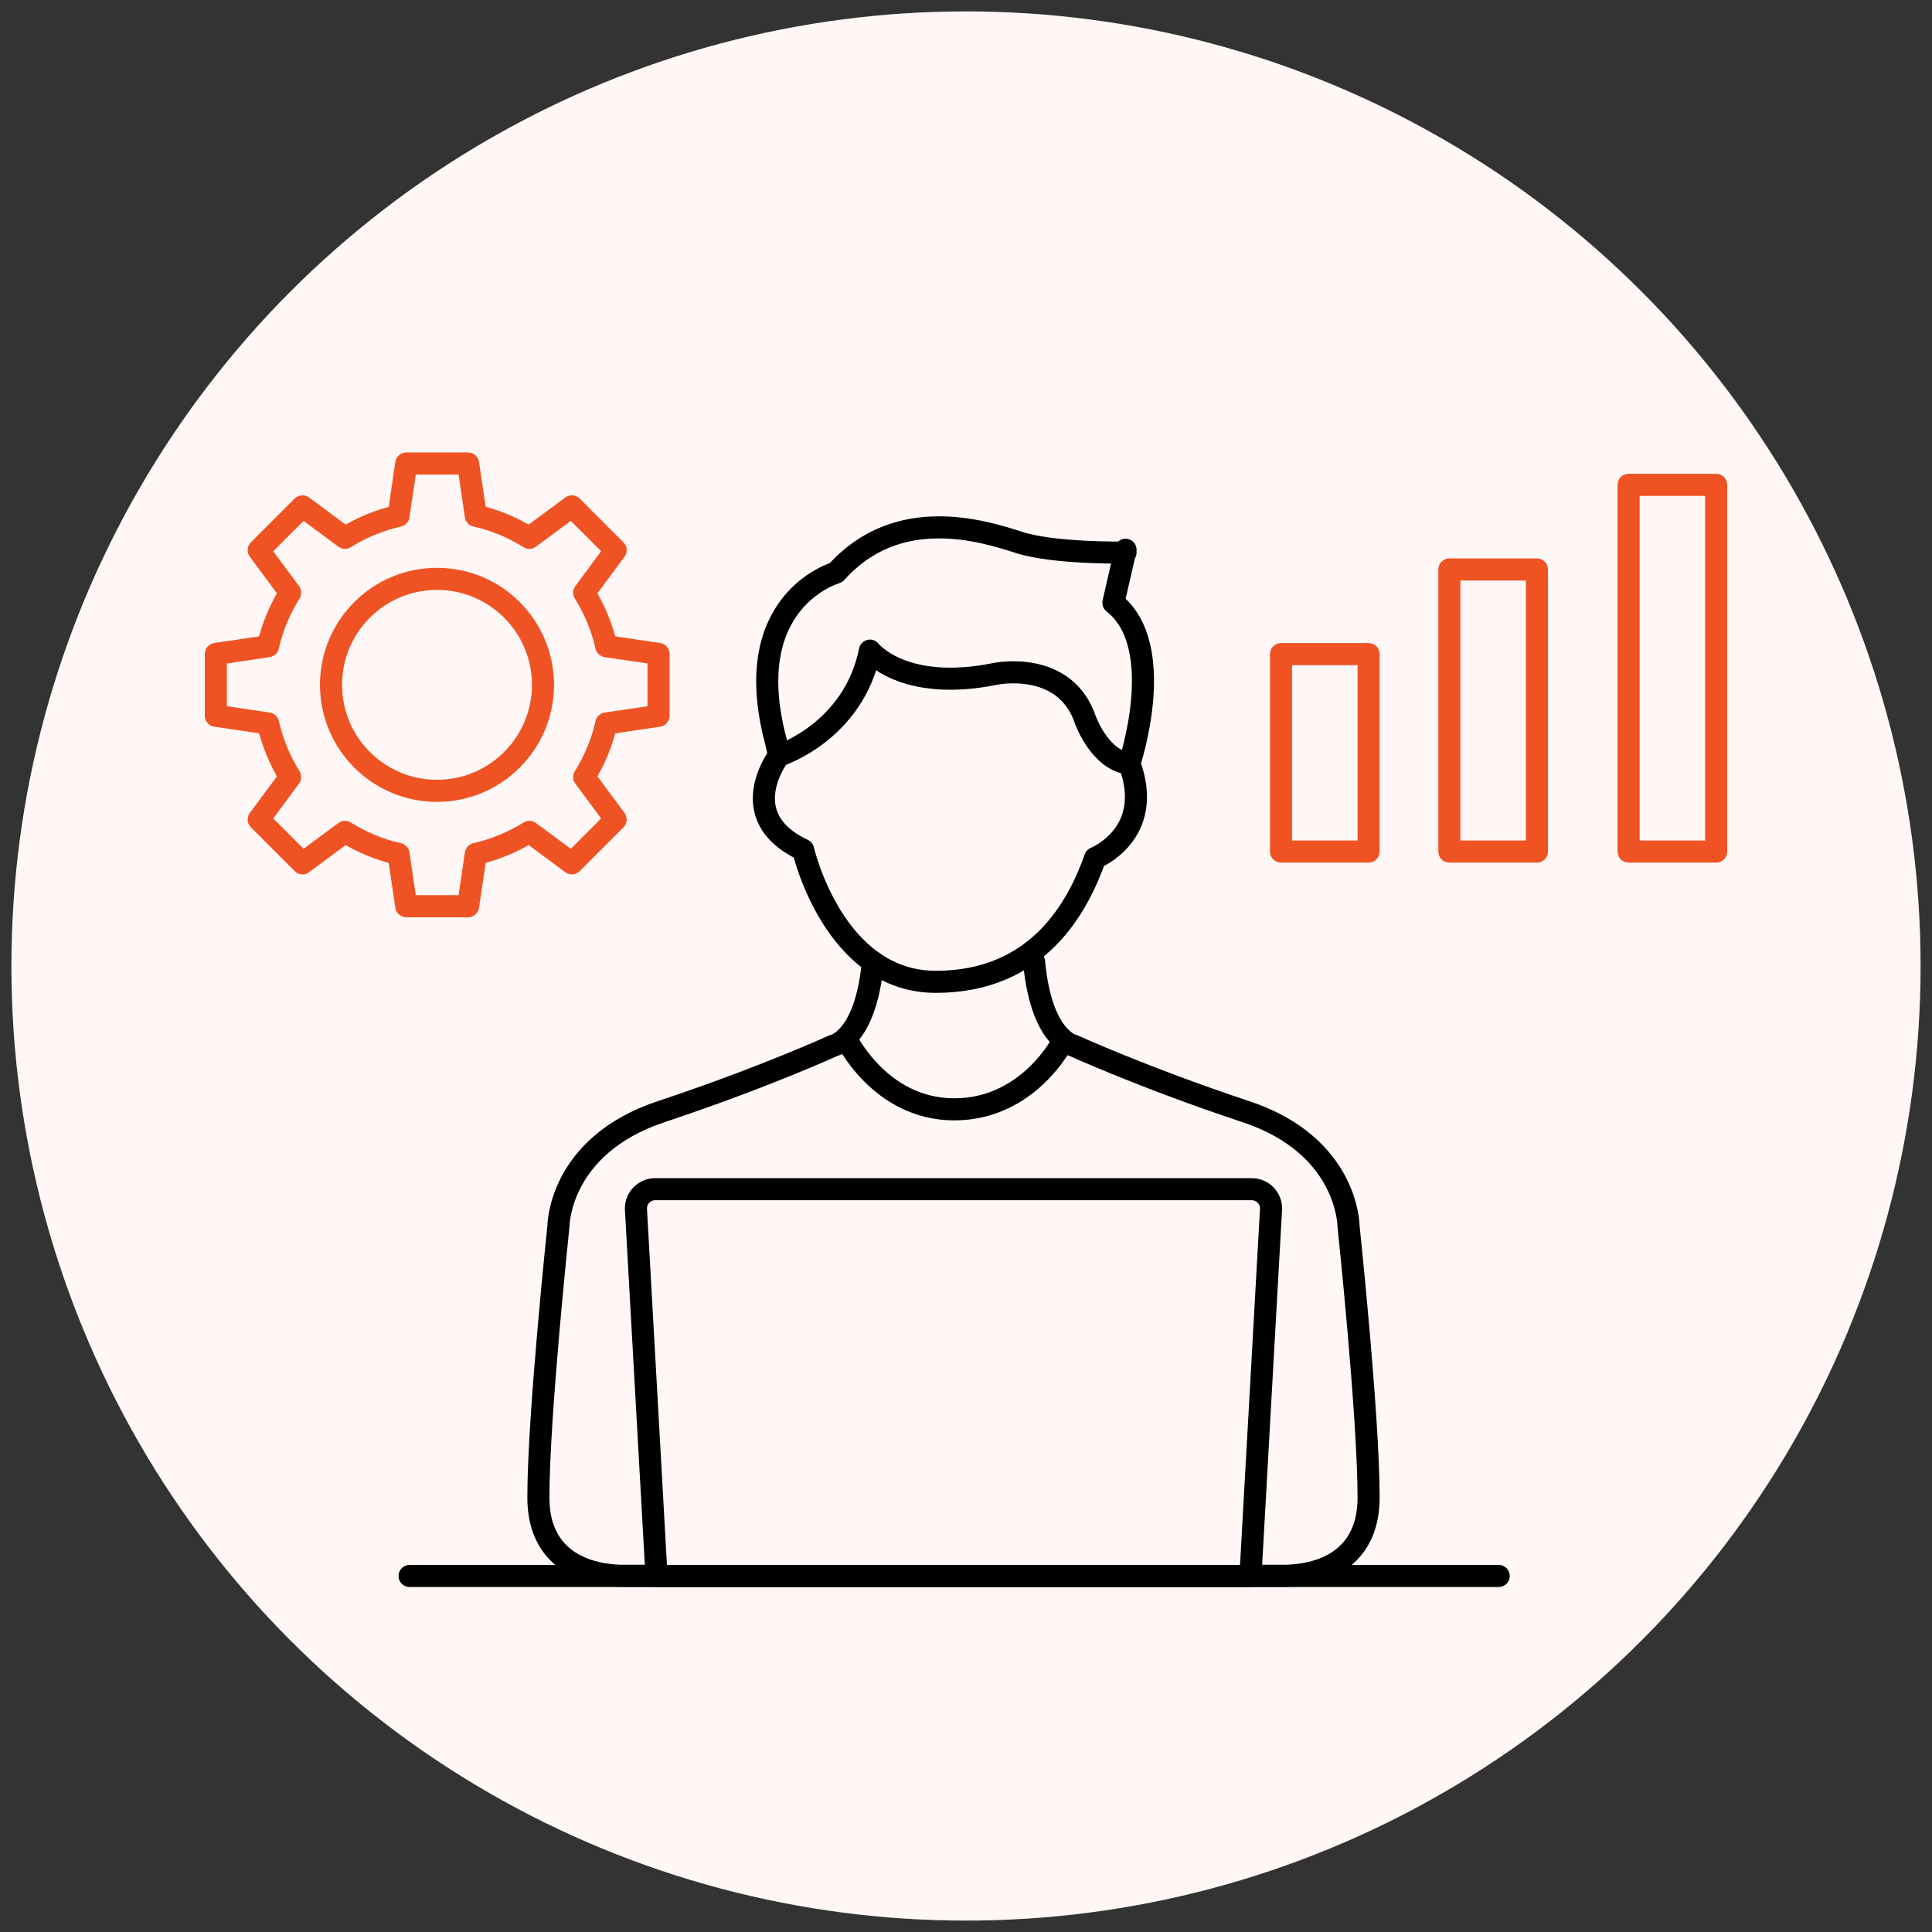 <svg xmlns="http://www.w3.org/2000/svg" id="Layer_1" data-name="Layer 1" viewBox="0 0 105 105"><rect x="0" y="0" width="105" height="105" fill="#333333" stroke="none"/><defs><style>      .cls-1 {        fill: #fff7f5;      }      .cls-2 {        stroke: #000;      }      .cls-2, .cls-3 {        fill: none;        stroke-linecap: round;        stroke-linejoin: round;        stroke-width: 1.2px;      }      .cls-3 {        stroke: #ef5323;      }    </style></defs><circle class="cls-1" cx="52.5" cy="52.5" r="51.88"></circle><g><g><g><path class="cls-3" d="M11.73,35.54v3.36l2.84.42c.24,1.05.65,2.03,1.2,2.91l-1.71,2.31,2.38,2.38,2.31-1.71c.88.55,1.86.97,2.91,1.2l.42,2.84h3.36l.42-2.84c1.05-.24,2.03-.65,2.91-1.2l2.31,1.71,2.38-2.38-1.71-2.31c.55-.88.97-1.86,1.2-2.91l2.84-.42v-3.36l-2.84-.42c-.24-1.05-.65-2.03-1.2-2.91l1.71-2.31-2.38-2.38-2.31,1.71c-.88-.55-1.86-.97-2.91-1.2l-.42-2.84h-3.36l-.42,2.84c-1.05.24-2.03.65-2.91,1.2l-2.31-1.71-2.38,2.38,1.71,2.31c-.55.88-.97,1.86-1.2,2.91l-2.84.42Z"></path><circle class="cls-3" cx="23.75" cy="37.22" r="5.76"></circle></g><g><rect class="cls-3" x="69.62" y="35.55" width="4.76" height="10.73"></rect><rect class="cls-3" x="78.77" y="30.95" width="4.76" height="15.33"></rect><rect class="cls-3" x="88.51" y="26.35" width="4.76" height="19.93"></rect></g></g><g><path class="cls-2" d="M67.97,85.65h-32.29l-1.12-19.97c0-.58.47-1.05,1.05-1.05h32.42c.58,0,1.05.47,1.05,1.05l-1.12,19.97Z"></path><path class="cls-2" d="M61.17,30.03s-3.86.07-5.79-.55c-1.93-.62-6.59-2.11-9.94,1.64,0,0-5.31,1.49-3.28,9.14l.18.8s-2.55,3.31,1.31,5.13c0,0,1.64,7.17,7.21,7.17s7.72-4.08,8.66-6.73c0,0,3.28-1.31,1.86-5.13,0,0,2.14-6.39-.87-8.74l.66-2.88"></path><g><path class="cls-2" d="M47.44,52.28c-.22,2.37-.87,3.52-1.4,4.06-.4.42-.73.48-.73.48,0,0-3.82,1.75-9.39,3.6-5.57,1.86-5.57,6.22-5.57,6.22,0,0-1.09,10.29-1.09,14.74s4.42,4.26,4.78,4.26h1.48"></path><path class="cls-2" d="M56.2,52.28c.22,2.37.87,3.52,1.4,4.06.4.42.73.48.73.48,0,0,3.82,1.75,9.39,3.6s5.57,6.22,5.57,6.22c0,0,1.09,10.29,1.09,14.74s-4.42,4.26-4.78,4.26-1.48,0-1.48,0"></path></g><path class="cls-2" d="M45.97,56.42s1.84,3.87,5.89,3.87,5.89-3.67,5.89-3.67"></path><path class="cls-2" d="M42.35,41.06s4.03-1.27,4.93-5.7c0,0,1.77,2.29,6.83,1.26,0,0,3.79-.79,4.89,2.54,0,0,.8,2.19,2.39,2.34"></path><line class="cls-2" x1="22.26" y1="85.65" x2="81.45" y2="85.65"></line></g></g></svg>